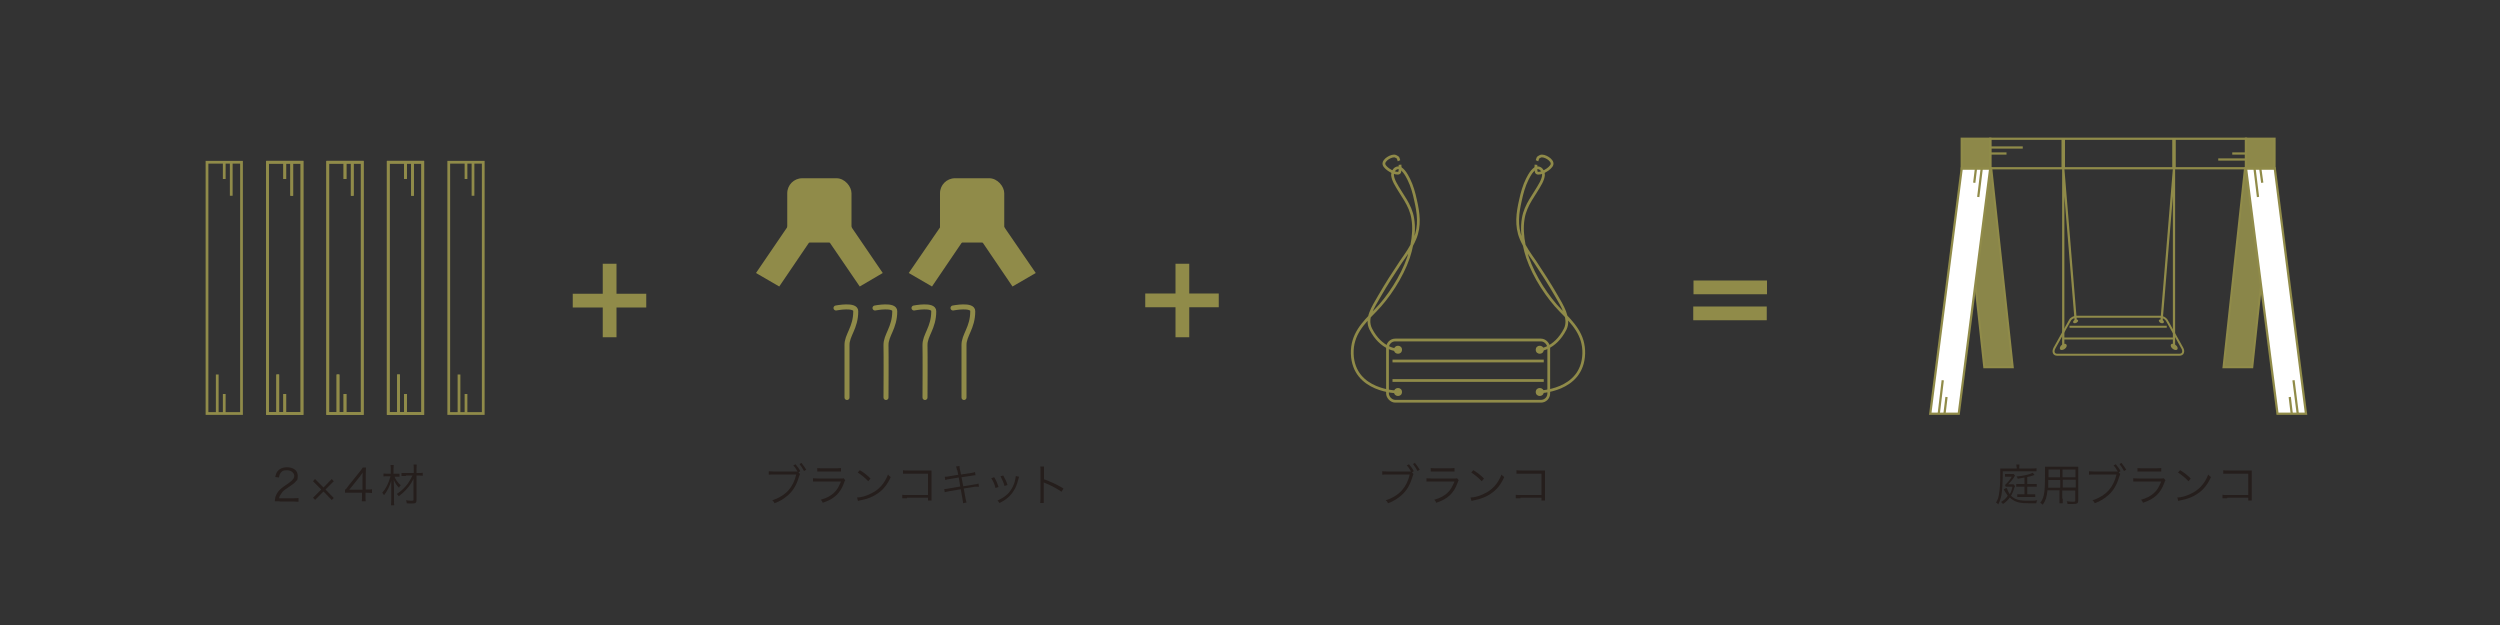 <?xml version="1.0" encoding="UTF-8"?>
<svg id="_レイヤー_1" data-name="レイヤー_1" xmlns="http://www.w3.org/2000/svg" version="1.1" viewBox="0 0 1000 250">
  <rect x="0" y="0" width="1000" height="250" fill="#333333" stroke="none"/>
  <!-- Generator: Adobe Illustrator 29.5.1, SVG Export Plug-In . SVG Version: 2.1.0 Build 141)  -->
  <defs>
    <style>
      .st0 {
        fill: #fff;
      }

      .st0, .st1, .st2, .st3, .st4, .st5, .st6, .st7, .st8 {
        stroke: #908b49;
      }

      .st0, .st1, .st2, .st5, .st6, .st7, .st8 {
        stroke-miterlimit: 10;
      }

      .st0, .st2, .st7 {
        stroke-width: .9px;
      }

      .st9 {
        fill: #908b49;
      }

      .st1 {
        fill: #8a8649;
        stroke-width: .8px;
      }

      .st10 {
        fill: #251e1c;
      }

      .st2 {
        fill: #8d8849;
      }

      .st3, .st4 {
        stroke-linejoin: round;
      }

      .st3, .st4, .st5, .st6, .st7, .st8 {
        fill: none;
      }

      .st3, .st5 {
        stroke-width: 1.1px;
      }

      .st4 {
        stroke-linecap: round;
        stroke-width: 2px;
      }

      .st6 {
        stroke-width: .9px;
      }

      .st8 {
        stroke-width: .8px;
      }
    </style>
  </defs>
  <g>
    <rect class="st9" x="241.1" y="105.6" width="5.5" height="29.4" transform="translate(364.1 -123.6) rotate(90)"/>
    <rect class="st9" x="241.1" y="105.6" width="5.5" height="29.4" transform="translate(487.7 240.5) rotate(180)"/>
  </g>
  <g>
    <rect class="st9" x="689.3" y="100.3" width="5.5" height="29.4" transform="translate(807.1 -577.1) rotate(90)"/>
    <rect class="st9" x="689.3" y="110.8" width="5.5" height="29.4" transform="translate(817.5 -566.7) rotate(90)"/>
  </g>
  <g>
    <rect class="st9" x="470.1" y="105.6" width="5.5" height="29.4" transform="translate(593.1 -352.7) rotate(90)"/>
    <rect class="st9" x="470.1" y="105.6" width="5.5" height="29.4" transform="translate(945.8 240.5) rotate(180)"/>
  </g>
  <g>
    <path class="st10" d="M111.8,200.5c-1.1,0-1.4,0-1.9,0,.2-1.4.2-1.7.5-2.3.4-1.1,1.2-2.1,2.3-3,.6-.5.7-.5,2.7-1.9,1.7-1.2,2.3-2,2.3-3s-1.1-2.2-2.9-2.2-2,.4-2.6,1.1c-.3.5-.5.9-.6,1.8l-1.5-.2c.3-1.3.5-1.9,1.1-2.5.8-.9,2-1.4,3.5-1.4,2.7,0,4.4,1.3,4.4,3.4s-.4,1.7-1,2.5c-.5.6-1,.9-3,2.3-1.4.9-2,1.4-2.5,2.2-.5.7-.8,1.2-1,2h5.6c.9,0,1.5,0,2.2-.1v1.5c-.7,0-1.3-.1-2.2-.1h-5.4Z"/>
    <path class="st10" d="M126,199.9l-.8-.8,3.3-3.3-3.3-3.3.8-.9,3.4,3.4,3.3-3.4.8.9-3.3,3.3,3.3,3.4-.8.8-3.3-3.4-3.3,3.3Z"/>
    <path class="st10" d="M138.2,195.8c.4-.4.8-.9,1.1-1.4l4.5-5.6c.6-.7.9-1.2,1.3-1.8h1.3c0,1-.1,1.6-.1,3v5.8h.7c.7,0,1.2,0,1.8-.1v1.5c-.7,0-1.1-.1-1.9-.1h-.7v1.5c0,.8,0,1.3.1,1.9h-1.6c.1-.6.1-1.1.1-1.9v-1.5h-4.7c-1,0-1.5,0-2.1,0v-1.3ZM145,191.4c0-.9,0-1.5.1-2.4-.4.5-.8,1.1-1.3,1.8l-4.1,5.1h5.3v-4.5Z"/>
    <path class="st10" d="M157.7,190.4c.5,1.4,1.3,2.6,2.6,3.7-.3.3-.5.5-.7,1-1-1-1.5-1.8-2.1-3.2,0,1.1.1,2.2.1,3.4v4.9c0,.8,0,1.4.1,1.9h-1.3c0-.5.1-1.1.1-1.9v-4.6c0-1,0-2.4,0-3.3-.7,2.4-1.6,4.1-2.9,5.8-.3-.5-.4-.7-.7-1,1.5-1.7,2.5-3.7,3.3-6.6h-1.3c-.6,0-1,0-1.5.1v-1.2c.4,0,.8.1,1.5.1h1.4v-1.8c0-.7,0-1.1-.1-1.7h1.3c0,.5-.1.8-.1,1.6v1.9h1.1c.5,0,.9,0,1.3,0v1.2c-.4,0-.8,0-1.3,0h-1ZM162.4,190.4c-.8,0-1.3,0-1.8,0v-1.2c.5,0,1,0,1.8,0h3.1v-1.5c0-.8,0-1.4-.1-1.9h1.3c0,.6-.1,1.1-.1,1.9v1.5h.9c.7,0,1.1,0,1.6-.1v1.2c-.5,0-.9-.1-1.6-.1h-.9v9.8c0,1.1-.3,1.4-1.9,1.4s-1.3,0-2-.1c0-.4-.1-.7-.3-1.2.9.1,1.5.2,2.1.2s.9,0,.9-.4v-8.4c-.6,1.3-1.3,2.4-2.2,3.5-1.1,1.3-2,2.2-3.7,3.5-.2-.4-.5-.7-.8-.9,1.6-1,3.2-2.5,4.4-4.1.7-1,1.3-2.1,1.9-3.3h-2.7Z"/>
  </g>
  <g>
    <path class="st10" d="M320,189.6c-.1.2-.1.2-.4,1.1-1,3.3-2.3,5.5-4.3,7.3-1.7,1.5-3.3,2.5-5.5,3.3-.2-.5-.4-.8-.9-1.2,2.4-.7,4.9-2.2,6.5-4,1.4-1.6,2.5-3.7,3.1-6.3h-9c-1,0-1.4,0-2,.1v-1.4c.6,0,1,.1,2,.1h8.5c.4,0,.6,0,1,0-.7-1.3-1-1.7-1.7-2.4l.9-.5c.9,1.1,1.6,2,1.9,2.8l-.7.4.5.6ZM320.6,185.2c.8,1,1.2,1.6,1.9,2.7l-.9.5c-.4-.8-1.1-1.9-1.8-2.8l.9-.5Z"/>
    <path class="st10" d="M325.2,191.3c.6,0,1,.1,2.1.1h9c.7,0,.8,0,1.1-.1l.7.8c-.2.2-.2.3-.5,1.1-1.5,4.1-3.9,6.4-8.5,7.9-.2-.5-.3-.7-.8-1.2,2.4-.7,3.9-1.5,5.2-2.7,1.3-1.1,2-2.5,2.9-4.6h-9.2c-.9,0-1.4,0-2,0v-1.3ZM326.7,187.2c.5.1.9.1,1.9.1h5.9c1,0,1.3,0,1.9-.1v1.4c-.5,0-.9,0-1.8,0h-5.9c-.9,0-1.4,0-1.8,0v-1.4Z"/>
    <path class="st10" d="M342.9,199c1.4,0,3.5-.6,5.1-1.4,3.4-1.5,5.8-4.1,7.2-7.8.4.5.6.7,1.1,1-1.4,3.1-3,5.1-5.4,6.7-1.8,1.2-3.6,2-6.6,2.6-.5.1-.6.1-1.1.3l-.4-1.5ZM344,188.1c1.9,1.2,3,2.1,4.2,3.3l-.9,1.1c-1.3-1.4-2.7-2.5-4.2-3.5l.9-1Z"/>
    <path class="st10" d="M362.8,199.3q-1.4,0-1.9,0v-1.4c.6.1.8.1,1.9.1h8.4v-8.5h-8c-1.1,0-1.4,0-2,0v-1.4c.6.1.9.1,2,.1h8.5c.2,0,.5,0,.9,0,0,.4,0,.7,0,1.4v9c0,.7,0,1.3,0,1.6h-1.4v-1.1h-8.4Z"/>
    <path class="st10" d="M382.8,188.1c-.1-.7-.2-1.1-.4-1.5l1.4-.2c0,.4,0,.8.2,1.5l.4,1.9,4-.6c.8-.1,1.1-.2,1.6-.4l.2,1.3q-.5,0-1.6.2l-4,.6.7,3.6,4.4-.7c.8-.1,1.3-.2,1.7-.4l.2,1.3c-.4,0-.5,0-.8,0,0,0-.2,0-.5,0-.2,0-.3,0-.4,0l-4.4.7.7,3.9c.2.9.2,1.1.4,1.7l-1.4.3c0-.5,0-.9-.2-1.7l-.7-3.9-4.7.8c-1,.2-1.1.2-1.7.4l-.2-1.3c.6,0,1,0,1.7-.2l4.7-.8-.6-3.6-3.6.6c-.7.1-1.3.2-1.8.4l-.2-1.3c.6,0,1,0,1.8-.2l3.6-.6-.4-1.9Z"/>
    <path class="st10" d="M397.7,190.9c.7,1.2,1.1,2,1.7,3.9l-1.2.4c-.4-1.6-.9-2.7-1.7-3.9l1.1-.4ZM407.6,190.8q-.1.3-.4,1.4c-.3,1.2-.9,2.9-1.6,3.9-1.3,2.2-3.1,3.8-5.8,5.1-.3-.4-.4-.6-.8-1,2.7-1.2,4.4-2.6,5.6-4.6.7-1.1,1.2-2.4,1.5-3.8.1-.6.2-1,.2-1.2h0v-.2l1.3.3ZM401.3,190.2c.9,1.7,1.3,2.4,1.7,3.8l-1.2.4c-.3-1.3-.9-2.5-1.6-3.9l1.1-.3Z"/>
    <path class="st10" d="M416.1,201.1c0-.5.1-.9.1-1.8v-10.9c0-.9,0-1.4-.1-1.8h1.5c0,.5,0,.8,0,1.8v3.3c2.7,1,4.8,1.9,7.8,3.7l-.8,1.3c-1.7-1.2-4.1-2.5-6.6-3.5-.3-.1-.4-.2-.5-.3h0c0,.4,0,.6,0,1.1v5.3c0,1,0,1.4,0,1.9h-1.5Z"/>
  </g>
  <g>
    <path class="st10" d="M565.4,189.6c-.1.2-.1.2-.4,1.1-1,3.3-2.3,5.5-4.3,7.3-1.7,1.5-3.3,2.5-5.5,3.3-.2-.5-.4-.8-.9-1.2,2.4-.7,4.9-2.2,6.5-4,1.4-1.6,2.5-3.7,3.1-6.3h-9c-1,0-1.4,0-2,.1v-1.4c.6,0,1,.1,2,.1h8.5c.4,0,.6,0,1,0-.7-1.3-1-1.7-1.7-2.4l.9-.5c.9,1.1,1.6,2,1.9,2.8l-.7.4.5.6ZM566,185.2c.8,1,1.2,1.6,1.9,2.7l-.9.5c-.4-.8-1.1-1.9-1.8-2.8l.9-.5Z"/>
    <path class="st10" d="M570.6,191.3c.6,0,1,.1,2.1.1h9c.7,0,.8,0,1.1-.1l.7.8c-.2.2-.2.3-.5,1.1-1.5,4.1-3.9,6.4-8.5,7.9-.2-.5-.3-.7-.8-1.2,2.4-.7,3.9-1.5,5.2-2.7,1.3-1.1,2-2.5,2.9-4.6h-9.2c-.9,0-1.4,0-2,0v-1.3ZM572.1,187.2c.5.1.9.1,1.9.1h5.9c1,0,1.3,0,1.9-.1v1.4c-.5,0-.9,0-1.8,0h-5.9c-.9,0-1.4,0-1.8,0v-1.4Z"/>
    <path class="st10" d="M588.3,199c1.4,0,3.5-.6,5.1-1.4,3.4-1.5,5.8-4.1,7.2-7.8.4.5.6.7,1.1,1-1.4,3.1-3,5.1-5.4,6.7-1.8,1.2-3.6,2-6.6,2.6-.5.1-.6.1-1.1.3l-.4-1.5ZM589.4,188.1c1.9,1.2,3,2.1,4.2,3.3l-.9,1.1c-1.3-1.4-2.7-2.5-4.2-3.5l.9-1Z"/>
    <path class="st10" d="M608.2,199.3q-1.4,0-1.9,0v-1.4c.6.1.8.1,1.9.1h8.4v-8.5h-8c-1.1,0-1.4,0-2,0v-1.4c.6.1.9.1,2,.1h8.5c.2,0,.5,0,.9,0,0,.4,0,.7,0,1.4v9c0,.7,0,1.3,0,1.6h-1.4v-1.1h-8.4Z"/>
  </g>
  <g>
    <path class="st10" d="M806.6,186.9c0-.5,0-.8-.1-1.1h1.3c0,.3-.1.6-.1,1.1v.5h5c.9,0,1.4,0,1.9-.1v1.2c-.5,0-1,0-1.8,0h-11.7c0,4.9-.2,7.3-.5,9.4-.3,1.5-.6,2.4-1.3,3.9-.4-.5-.4-.5-.9-.8.7-1.1,1-1.9,1.2-3.4.3-1.6.5-4.3.5-7.2s0-.4,0-1.6c0-.7,0-.9,0-1.4.6,0,1.1,0,1.8,0h4.8v-.5ZM802.8,195.4c.2.7.6,1.5,1.1,2.3.5-.9.8-1.6,1.1-3h-1.7c-.5,0-.7,0-1,0l-.3-.7c1-.9,1.9-1.9,2.7-3.3h-1.5c-.5,0-.8,0-1.2,0v-1.1c.4,0,.7,0,1.2,0h1.2c.7,0,.9,0,1.1,0l.5.7c-.1.2-.2.2-.4.6-.6,1-1.4,1.9-2.3,2.8h1.2c.4,0,.6,0,.9,0l.6.7c0,.2,0,.2-.2.5-.4,1.4-.8,2.4-1.4,3.4,1.4,1.4,3.2,2,6.5,2s2.6,0,4-.2c-.2.4-.3.7-.4,1.2-1.7,0-2.1,0-3.1,0-3,0-4.7-.3-6.2-1.3-.5-.3-.9-.6-1.3-1-.7,1-1.5,1.8-2.7,2.6-.2-.3-.5-.6-.8-.8,1.2-.7,2-1.5,2.7-2.5-.5-.7-.7-1-1.2-1.8-.2-.4-.3-.5-.4-.8l1-.5ZM809.8,191c-1,.2-1.4.3-2.7.5-.1-.4-.2-.5-.5-.9,2.5-.2,5.2-.8,6.5-1.5l.7.9c-1.2.4-2.1.7-2.9.8v2.8h2.3c.7,0,1.1,0,1.5,0v1.1c-.4,0-.7,0-1.5,0h-2.3v3h1.8c.7,0,1,0,1.4,0v1.1c-.4,0-.7,0-1.4,0h-4.5c-.7,0-.9,0-1.3,0v-1.1c.4,0,.6,0,1.3,0h1.6v-3h-1.9c-.8,0-1,0-1.4,0v-1.1c.4,0,.6,0,1.5,0h1.8v-2.6Z"/>
    <path class="st10" d="M825.1,199.4c0,.9,0,1.5,0,1.9h-1.3c0-.5,0-1,0-1.9v-3.3h-4.8c-.3,2.7-.7,4.1-1.9,5.8-.4-.4-.6-.5-1-.8.8-1,1.1-1.8,1.4-3,.4-1.6.5-4.2.5-8.5s0-2.1,0-2.9c.5,0,1.1,0,1.9,0h9.5c.9,0,1.4,0,1.9,0,0,.5,0,.9,0,1.7v11.8c0,1.1-.4,1.4-2.1,1.4s-1.4,0-2.2,0c0-.4-.1-.7-.3-1.1,1,.1,1.9.2,2.5.2s.9,0,.9-.5v-4h-5.2v3.3ZM819.3,191.9c0,.5,0,.9,0,1.2,0,1.1,0,1.2,0,2h4.8v-3.1h-4.7ZM824,187.8h-4.6v3.1s4.6,0,4.6,0v-3.1ZM830.2,190.9v-3.1h-5.2v3.1h5.2ZM825.1,195h5.2v-3.1h-5.2v3.1Z"/>
    <path class="st10" d="M848.1,189.6c-.1.2-.1.2-.4,1.1-1,3.3-2.3,5.5-4.3,7.3-1.7,1.5-3.3,2.5-5.5,3.3-.2-.5-.4-.8-.9-1.2,2.4-.7,4.9-2.2,6.5-4,1.4-1.6,2.5-3.7,3.1-6.3h-9c-1,0-1.4,0-2,.1v-1.4c.6,0,1,.1,2,.1h8.5c.4,0,.6,0,1,0-.7-1.3-1-1.7-1.7-2.4l.9-.5c.9,1.1,1.6,2,1.9,2.8l-.7.4.5.6ZM848.6,185.2c.8,1,1.2,1.6,1.9,2.7l-.9.5c-.4-.8-1.1-1.9-1.8-2.8l.9-.5Z"/>
    <path class="st10" d="M853.3,191.3c.6,0,1,.1,2.1.1h9c.7,0,.8,0,1.1-.1l.7.8c-.2.2-.2.3-.5,1.1-1.5,4.1-3.9,6.4-8.5,7.9-.2-.5-.3-.7-.8-1.2,2.4-.7,3.9-1.5,5.2-2.7,1.3-1.1,2-2.5,2.9-4.6h-9.2c-.9,0-1.4,0-2,0v-1.3ZM854.8,187.2c.5.1.9.1,1.9.1h5.9c1,0,1.3,0,1.9-.1v1.4c-.5,0-.9,0-1.8,0h-5.9c-.9,0-1.4,0-1.8,0v-1.4Z"/>
    <path class="st10" d="M871,199c1.4,0,3.5-.6,5.1-1.4,3.4-1.5,5.8-4.1,7.2-7.8.4.5.6.7,1.1,1-1.4,3.1-3,5.1-5.4,6.7-1.8,1.2-3.6,2-6.6,2.6-.5.1-.6.1-1.1.3l-.4-1.5ZM872.1,188.1c1.9,1.2,3,2.1,4.2,3.3l-.9,1.1c-1.3-1.4-2.7-2.5-4.2-3.5l.9-1Z"/>
    <path class="st10" d="M890.9,199.3q-1.4,0-1.9,0v-1.4c.6.1.8.1,1.9.1h8.4v-8.5h-8c-1.1,0-1.4,0-2,0v-1.4c.6.1.9.1,2,.1h8.5c.2,0,.5,0,.9,0,0,.4,0,.7,0,1.4v9c0,.7,0,1.3,0,1.6h-1.4v-1.1h-8.4Z"/>
  </g>
  <rect class="st9" x="314.9" y="71.3" width="25.7" height="25.7" rx="6" ry="6"/>
  <g>
    <polygon class="st9" points="311.7 114.6 302.4 109.2 317.6 86.9 326.9 92.2 311.7 114.6"/>
    <polygon class="st9" points="343.9 114.6 353.1 109.2 337.9 86.9 328.6 92.2 343.9 114.6"/>
  </g>
  <rect class="st9" x="376" y="71.3" width="25.7" height="25.7" rx="6" ry="6"/>
  <g>
    <polygon class="st9" points="372.8 114.6 363.5 109.2 378.8 86.9 388 92.2 372.8 114.6"/>
    <polygon class="st9" points="405 114.6 414.3 109.2 399 86.9 389.8 92.2 405 114.6"/>
  </g>
  <path class="st4" d="M334.4,123.2s8-1.6,7.9,1.3c0,6.7-3.6,9.6-3.5,13.6,0,4,0,20.9,0,20.9"/>
  <path class="st4" d="M350,123.2s8-1.6,7.9,1.3c0,6.7-3.6,9.6-3.5,13.6s0,20.9,0,20.9"/>
  <path class="st4" d="M365.6,123.2s8-1.6,7.9,1.3c0,6.7-3.6,9.6-3.5,13.6s0,20.9,0,20.9"/>
  <path class="st4" d="M381.2,123.2s8-1.6,7.9,1.3c0,6.7-3.6,9.6-3.5,13.6,0,4,0,20.9,0,20.9"/>
  <g>
    <polygon class="st5" points="96.6 165.4 82.8 165.4 82.8 64.9 93.1 64.9 96.6 64.9 96.6 165.4"/>
    <line class="st5" x1="92.5" y1="78.3" x2="92.5" y2="64.9"/>
    <line class="st5" x1="89.7" y1="71.6" x2="89.7" y2="64.9"/>
    <line class="st5" x1="86.9" y1="149.8" x2="86.9" y2="165.4"/>
    <line class="st5" x1="89.7" y1="157.6" x2="89.7" y2="165.4"/>
    <polygon class="st5" points="120.8 165.4 107 165.4 107 64.9 117.2 64.9 120.8 64.9 120.8 165.4"/>
    <line class="st5" x1="116.7" y1="78.3" x2="116.7" y2="64.9"/>
    <line class="st5" x1="113.9" y1="71.6" x2="113.9" y2="64.9"/>
    <line class="st5" x1="111.1" y1="149.8" x2="111.1" y2="165.4"/>
    <line class="st5" x1="113.9" y1="157.6" x2="113.9" y2="165.4"/>
    <polygon class="st5" points="144.9 165.4 131.1 165.4 131.1 64.9 141.4 64.9 144.9 64.9 144.9 165.4"/>
    <line class="st5" x1="140.9" y1="78.3" x2="140.9" y2="64.9"/>
    <line class="st5" x1="138" y1="71.6" x2="138" y2="64.9"/>
    <line class="st5" x1="135.2" y1="149.8" x2="135.2" y2="165.4"/>
    <line class="st5" x1="138" y1="157.6" x2="138" y2="165.4"/>
    <polygon class="st5" points="169.1 165.4 155.3 165.4 155.3 64.9 165.6 64.9 169.1 64.9 169.1 165.4"/>
    <line class="st5" x1="165" y1="78.3" x2="165" y2="64.9"/>
    <line class="st5" x1="162.2" y1="71.6" x2="162.2" y2="64.9"/>
    <line class="st5" x1="159.4" y1="149.8" x2="159.4" y2="165.4"/>
    <line class="st5" x1="162.2" y1="157.6" x2="162.2" y2="165.4"/>
    <polygon class="st5" points="120.8 165.4 107 165.4 107 64.9 117.2 64.9 120.8 64.9 120.8 165.4"/>
    <line class="st5" x1="116.7" y1="78.3" x2="116.7" y2="64.9"/>
    <line class="st5" x1="113.9" y1="71.6" x2="113.9" y2="64.9"/>
    <line class="st5" x1="111.1" y1="149.8" x2="111.1" y2="165.4"/>
    <line class="st5" x1="113.9" y1="157.6" x2="113.9" y2="165.4"/>
    <polygon class="st5" points="144.9 165.4 131.1 165.4 131.1 64.9 141.4 64.9 144.9 64.9 144.9 165.4"/>
    <line class="st5" x1="140.9" y1="78.3" x2="140.9" y2="64.9"/>
    <line class="st5" x1="138" y1="71.6" x2="138" y2="64.9"/>
    <line class="st5" x1="135.2" y1="149.8" x2="135.2" y2="165.4"/>
    <line class="st5" x1="138" y1="157.6" x2="138" y2="165.4"/>
    <polygon class="st5" points="169.1 165.4 155.3 165.4 155.3 64.9 165.6 64.9 169.1 64.9 169.1 165.4"/>
    <line class="st5" x1="165" y1="78.3" x2="165" y2="64.9"/>
    <line class="st5" x1="162.2" y1="71.6" x2="162.2" y2="64.9"/>
    <line class="st5" x1="159.4" y1="149.8" x2="159.4" y2="165.4"/>
    <line class="st5" x1="162.2" y1="157.6" x2="162.2" y2="165.4"/>
    <polygon class="st5" points="193.3 165.4 179.5 165.4 179.5 64.9 189.8 64.9 193.3 64.9 193.3 165.4"/>
    <line class="st5" x1="189.2" y1="78.3" x2="189.2" y2="64.9"/>
    <line class="st5" x1="186.4" y1="71.6" x2="186.4" y2="64.9"/>
    <line class="st5" x1="183.6" y1="149.8" x2="183.6" y2="165.4"/>
    <line class="st5" x1="186.4" y1="157.6" x2="186.4" y2="165.4"/>
  </g>
  <rect class="st5" x="555" y="136" width="64.5" height="24.5" rx="3.1" ry="3.1"/>
  <g>
    <line class="st5" x1="557" y1="144.4" x2="617.5" y2="144.4"/>
    <line class="st5" x1="557" y1="152.2" x2="617.5" y2="152.2"/>
  </g>
  <circle class="st9" cx="559.2" cy="139.9" r="1.6"/>
  <circle class="st9" cx="615.9" cy="139.9" r="1.6"/>
  <circle class="st9" cx="559.2" cy="156.8" r="1.6"/>
  <circle class="st9" cx="615.9" cy="156.8" r="1.6"/>
  <path class="st3" d="M560,65.9c.1,1,.1,2.9-.3,3.2-1.1.9-5.6-1.5-6.1-3.3-.5-1.8,3.2-3.9,4.6-3.3s1,.9,1.4,1.8"/>
  <path class="st5" d="M559.2,156.8s-17.8-.1-18.3-15.3c-.2-7.7,4.3-12.2,9.3-17.3s10.5-13.3,13.2-21.2c.5-1.6,1-3.3,1.3-4.9.7-3.5,1-7.2.4-10.7-.9-5.6-4.5-9.4-7.1-14.3-.5-1-.9-2-1-3.1,0-1.1.5-2.2,1.5-2.7,2.2-1.1,4.2,2.8,5,4.4,1.3,2.6,2.1,5.5,2.7,8.3,1.2,5.2,1.9,10.3-.2,15.4-1.4,3.4-3.5,6.3-5.6,9.3-3,4.5-5.9,9-8.6,13.7s-5.6,8.9-3.5,13.2c4.2,8.3,10.7,8.4,10.7,8.4"/>
  <path class="st3" d="M614.4,65.9c-.1,1-.1,2.9.3,3.2,1.1.9,5.6-1.5,6.1-3.3s-3.2-3.9-4.6-3.3-1,.9-1.4,1.8"/>
  <path class="st5" d="M615.2,156.8s17.8-.1,18.3-15.3c.2-7.7-4.3-12.2-9.3-17.3s-10.5-13.3-13.2-21.2c-.5-1.6-1-3.3-1.3-4.9-.7-3.5-1-7.2-.4-10.7.9-5.6,4.5-9.4,7.1-14.3.5-1,.9-2,1-3.1,0-1.1-.5-2.2-1.5-2.7-2.2-1.1-4.2,2.8-5,4.4-1.3,2.6-2.1,5.5-2.7,8.3-1.2,5.2-1.9,10.3.2,15.4,1.4,3.4,3.5,6.3,5.6,9.3,3,4.5,5.9,9,8.6,13.7,2,3.5,5.6,8.9,3.5,13.2-4.2,8.3-10.7,8.4-10.7,8.4"/>
  <g>
    <g>
      <polygon class="st1" points="793.7 146.9 805.1 146.9 796.5 67.3 788 67.3 785.1 67.3 793.7 146.9"/>
      <polygon class="st1" points="900.9 146.9 889.4 146.9 898 67.3 906.5 67.3 909.4 67.3 900.9 146.9"/>
      <g>
        <polygon class="st0" points="783.5 165.5 772.1 165.5 784.7 67.3 793.2 67.3 796.1 67.3 783.5 165.5"/>
        <line class="st0" x1="791.3" y1="78.8" x2="792.7" y2="67.3"/>
        <line class="st0" x1="789.7" y1="73.1" x2="790.4" y2="67.3"/>
        <line class="st0" x1="777.1" y1="152.1" x2="775.5" y2="165.5"/>
        <line class="st0" x1="778.6" y1="158.8" x2="777.8" y2="165.5"/>
      </g>
      <g>
        <polygon class="st0" points="911 165.5 922.4 165.5 909.9 67.3 901.3 67.3 898.4 67.3 911 165.5"/>
        <line class="st0" x1="903.2" y1="78.8" x2="901.8" y2="67.3"/>
        <line class="st0" x1="904.9" y1="73.1" x2="904.1" y2="67.3"/>
        <line class="st0" x1="917.4" y1="152.1" x2="919.1" y2="165.5"/>
        <line class="st0" x1="915.9" y1="158.8" x2="916.7" y2="165.5"/>
      </g>
      <g>
        <polygon class="st7" points="796.1 67.3 796.1 55.5 898.4 55.5 898.4 64.3 898.4 67.3 796.1 67.3"/>
        <line class="st7" x1="887.3" y1="63.8" x2="898.4" y2="63.8"/>
        <line class="st7" x1="892.9" y1="61.4" x2="898.4" y2="61.4"/>
        <line class="st7" x1="809.1" y1="59" x2="796.1" y2="59"/>
        <line class="st7" x1="802.6" y1="61.4" x2="796.1" y2="61.4"/>
      </g>
      <rect class="st2" x="784.7" y="55.5" width="11.4" height="11.9"/>
      <rect class="st2" x="898.4" y="55.5" width="11.4" height="11.9"/>
    </g>
    <g>
      <g>
        <path class="st8" d="M871.6,141.9h-48.7c-1.4,0-1.9-1.2-1.1-2.7l6.2-11.1c.4-.8,1.6-1.4,2.6-1.4h33.5c1,0,2.1.6,2.6,1.4l6.2,11.1c.8,1.4.3,2.7-1.1,2.7Z"/>
        <g>
          <line class="st8" x1="827.8" y1="130.7" x2="866.7" y2="130.7"/>
          <line class="st8" x1="825.3" y1="135.4" x2="869.2" y2="135.4"/>
        </g>
        <path class="st9" d="M829.3,128.5c.2-.4.8-.7,1.3-.7s.8.3.6.7-.8.8-1.3.8-.8-.3-.6-.8Z"/>
        <path class="st9" d="M863.6,128.5c-.2-.4,0-.7.6-.7s1.1.3,1.3.7,0,.8-.6.8-1.1-.3-1.3-.8Z"/>
        <path class="st9" d="M824.1,138.7c.3-.7,1.2-1.2,1.8-1.2s1,.5.7,1.2-1.2,1.3-1.9,1.3-1-.6-.6-1.3Z"/>
        <path class="st9" d="M868.4,138.7c-.3-.7,0-1.2.6-1.2s1.5.5,1.9,1.2.1,1.3-.6,1.3-1.6-.6-1.9-1.3Z"/>
      </g>
      <rect class="st9" x="824.6" y="55.5" width="1.4" height="12"/>
      <rect class="st9" x="868.9" y="55.5" width="1.4" height="12"/>
      <polyline class="st6" points="825.3 138.8 825.3 67.4 830.3 128.5"/>
      <polyline class="st6" points="869.6 138.8 869.6 67.4 864.6 128.5"/>
    </g>
  </g>
</svg>